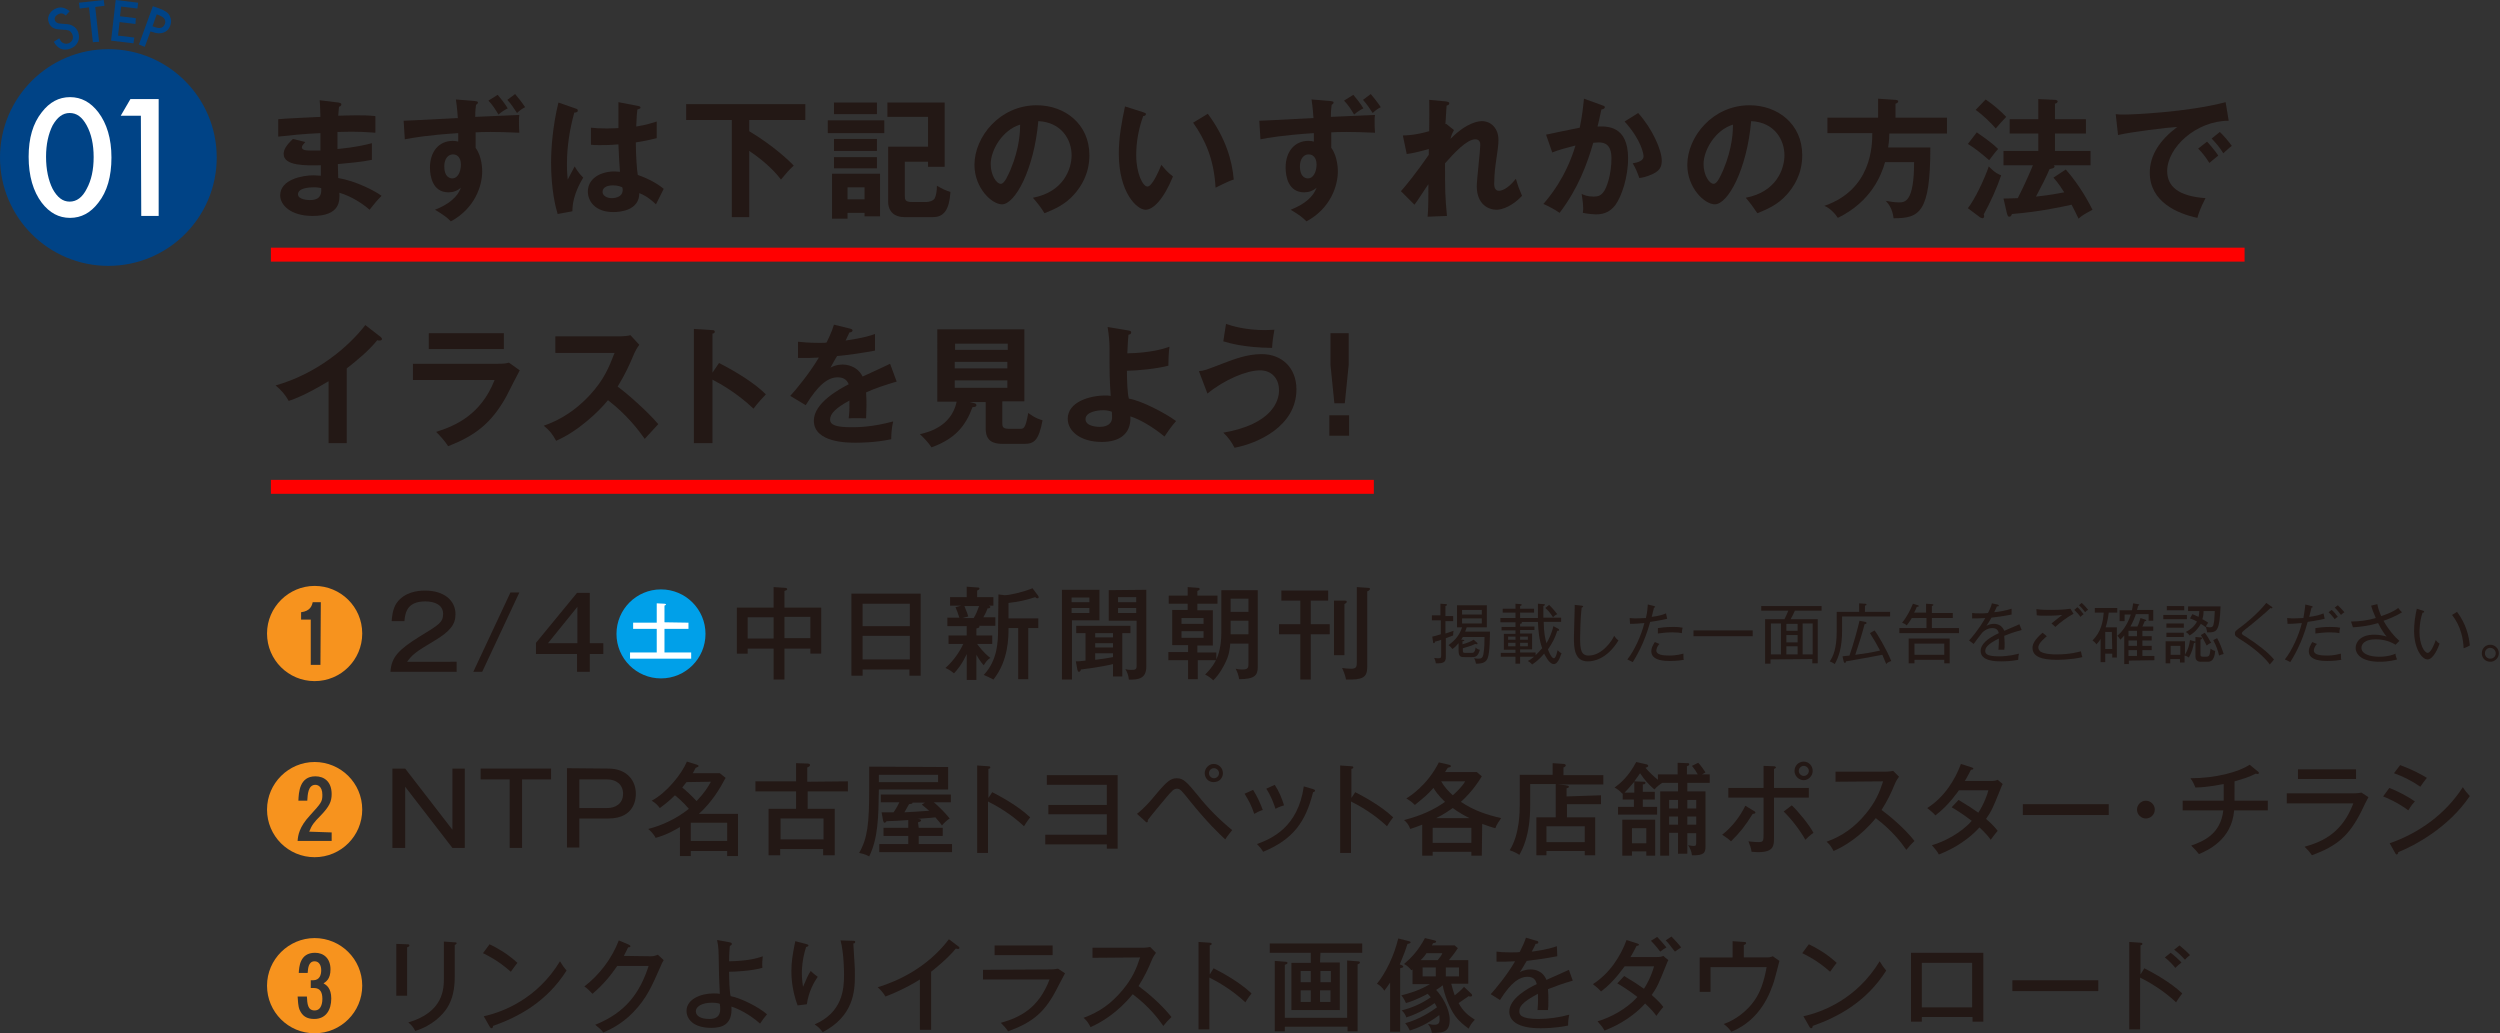 <?xml version="1.0" encoding="utf-8"?>
<!-- Generator: Adobe Illustrator 27.0.1, SVG Export Plug-In . SVG Version: 6.00 Build 0)  -->
<svg version="1.1" id="_レイヤー_2" xmlns="http://www.w3.org/2000/svg" xmlns:xlink="http://www.w3.org/1999/xlink" x="0px"
	 y="0px" viewBox="0 0 646 267" style="enable-background:new 0 0 646 267;" xml:space="preserve">
<rect x="0" y="0" width="646" height="267" fill="#333333" stroke="none"/>
<style type="text/css">
	.st0{fill:#F7931E;}
	.st1{fill:#231815;}
	.st2{fill:#00A0E9;}
	.st3{fill:#FFFFFF;}
	.st4{fill:#004386;}
	.st5{fill:#FF0000;}
</style>
<g id="_メイン">
	<g>
		<g>
			<g>
				<path class="st0" d="M93.6,163.7c0,6.8-5.5,12.3-12.3,12.3S69,170.5,69,163.7s5.6-12.3,12.3-12.3S93.6,156.8,93.6,163.7z
					 M82.9,155.6h-2.1c-0.2,0.9-0.6,2.3-3,2.6v1.9h2.5v11.7h2.5L82.9,155.6L82.9,155.6z"/>
				<path class="st1" d="M118,173.6h-17.1c0.2-3.8,2.2-5.8,7.5-9.1c5.1-3.1,6.1-3.7,6.1-5.9c0-2.3-2.2-3.2-4.6-3.2
					c-4.7,0-5.2,2.9-5.4,5.1h-3.3c0.1-1,0.2-3.1,1.3-4.7c2-2.8,5.4-3.2,7.3-3.2c4.9,0,7.9,2.5,7.9,6.1c0,2.6-1.3,4.4-5.5,6.9
					c-4.9,2.9-5.7,3.6-7,5.4H118V173.6L118,173.6z"/>
				<path class="st1" d="M134.2,153.1l-9.6,20.5h-2.3l9.6-20.5H134.2z"/>
				<path class="st1" d="M152.4,166.2h3.5v2.8h-3.5v4.6h-3.3V169h-10.6v-2.9l10.6-12.9h3.3V166.2z M149.2,166.2v-9.4l-7.6,9.4H149.2
					z"/>
				<path class="st1" d="M202.7,175.6h-2.8v-8h-6.7v1.3h-2.8V157h9.5v-5.3l3,0.2c0.1,0,0.5,0,0.5,0.4c0,0.2-0.4,0.3-0.7,0.4v4.3h9.5
					v11.9h-2.8v-1.3h-6.7V175.6L202.7,175.6z M199.9,159.5h-6.7v5.5h6.7V159.5z M202.7,164.9h6.7v-5.5h-6.7V164.9z"/>
				<path class="st1" d="M222.9,173v1.6H220v-21.2h17.9v21.2H235V173H222.9z M235.1,161.7V156h-12.2v5.8h12.2V161.7z M235.1,170.4
					v-6.1h-12.2v6.1H235.1z"/>
				<path class="st1" d="M252.3,164.2h4.1v2.2h-3.9c0.4,0.6,1.8,2.4,3.4,3.6c-0.9,0.6-1.1,1-1.7,1.9c-0.4-0.4-0.9-1-1.9-2.7v6.5
					h-2.5V169c-1.2,2.6-2.5,4.2-3.3,5c-0.6-0.5-1.1-0.9-2.2-1.4c2.2-1.9,3.9-4.6,4.6-6.2h-3.8v-2.2h4.7v-2.4h-5v-2.2h3.1
					c-0.4-1.2-0.6-1.8-1-2.7l1.5-0.4h-2.9v-2.2h4.3v-2.7l2.7,0.2c0.5,0,0.6,0.1,0.6,0.3s-0.2,0.3-0.6,0.5v1.7h4.2v2.2h-1.2
					c0.3,0.1,0.4,0.2,0.4,0.3c0,0.4-0.4,0.4-0.7,0.4c-0.2,0.5-0.4,1.1-1.1,2.3h3.1v2.2H253c0.1,0.1,0.1,0.1,0.1,0.2
					c0,0.3-0.4,0.4-0.8,0.5V164.2L252.3,164.2z M249.2,156.6c0.6,1.4,0.9,2.3,1,2.7l-1.5,0.4h2.9c0.6-0.9,1-2,1.4-3.1L249.2,156.6
					L249.2,156.6z M258,153.6l1.6,0.2c1.3,0,4.8-0.8,7.2-1.8l1.5,2c0,0.1,0.1,0.2,0.1,0.3c0,0.2-0.2,0.3-0.3,0.3
					c-0.2,0-0.3,0-0.6-0.3c-2.4,0.8-4.3,1.2-6.9,1.5v4h7.7v2.5h-2.6v13.2h-2.6v-13.2h-2.5c0,2.4,0,8.4-3.9,13.3
					c-1-0.5-1.1-0.6-2.5-1.2c3.6-3.8,3.7-8.7,3.7-11.8L258,153.6L258,153.6z"/>
				<path class="st1" d="M284.1,152.4v7.9H277v15.3h-2.6v-23.2H284.1L284.1,152.4z M281.5,155.6v-1.2h-4.6v1.2H281.5z M276.9,157.1
					v1.3h4.6v-1.3H276.9z M290,174.8h-2.4v-3.2c-0.3,0.1-3.9,0.9-8.3,1.4c0,0.2-0.2,0.6-0.5,0.6s-0.3-0.4-0.4-0.5l-0.4-2.2
					c0.5,0,0.9,0,2.5-0.2v-7.1h-2.4v-1.9h14v1.9H290V174.8L290,174.8z M287.6,163.6H283v1.1h4.6V163.6z M287.6,166.2H283v1.1h4.6
					V166.2z M287.6,168.8H283v1.7c1.6-0.2,3-0.4,4.6-0.7V168.8L287.6,168.8z M296.2,152.4v19.9c0,3-2,3.4-4.5,3.3
					c-0.1-1-0.4-1.9-0.9-2.7c0.7,0.2,1.2,0.2,1.5,0.2c1,0,1.4-0.1,1.4-1v-11.7h-7.2v-7.9L296.2,152.4L296.2,152.4z M293.6,155.6
					v-1.3h-4.7v1.3H293.6z M288.9,157.1v1.3h4.7v-1.3H288.9z"/>
				<path class="st1" d="M309.5,168.6h4.8v1.8c1.1-2.3,1.3-5.2,1.3-7.1v-10.8h9.4v19.9c0,2.1-0.8,3.1-4.8,3.1
					c-0.2-1.1-0.4-1.7-0.9-2.7c0.4,0.1,0.9,0.2,1.8,0.2c1.5,0,1.5-0.6,1.5-1.6v-5.1h-4.7c-0.1,1.4-0.3,3.1-1.4,5.2
					c-0.3,0.6-1.4,2.8-3,4.3c-0.6-0.6-1.3-1.1-2.1-1.5c0.5-0.5,1.8-1.7,2.8-3.7h-4.7v4.9H307v-4.9h-5.1v-2.1h5.1v-1.8h-4.1v-9.1h4
					V156H302v-2.1h4.9v-2.2l2.7,0.2c0.2,0,0.4,0.1,0.4,0.3s-0.1,0.3-0.6,0.5v1.2h5.2v2.1h-5.2v1.7h4v9.1h-4v1.8H309.5z M305.3,161.2
					h5.7v-1.5h-5.7V161.2z M311,163.1h-5.7v1.7h5.7V163.1z M318,158.1h4.6v-3.4H318V158.1z M322.6,160.4H318v3.5h4.6V160.4z"/>
				<path class="st1" d="M338.7,161.3h4.9v2.6h-4.9v11.7H336v-11.7h-5.5v-2.6h5.5v-6.1h-4.9v-2.6h12.1v2.6h-4.5V161.3L338.7,161.3z
					 M347.5,155.2c0.2,0,0.5,0,0.5,0.3s-0.3,0.4-0.6,0.6v13.2h-2.7v-14.1H347.5L347.5,155.2z M353.5,151.9c0.2,0,0.5,0,0.5,0.3
					s-0.4,0.5-0.7,0.6v19.5c0,2.8-1.2,3.4-5.5,3.3c-0.2-1.4-0.9-2.7-1-3c0.4,0.1,1.5,0.2,2.3,0.2c1.5,0,1.5-0.6,1.5-1.9v-19.2
					L353.5,151.9L353.5,151.9z"/>
				<path class="st1" d="M375.5,164.2c-0.4,0.2-1.4,0.5-1.9,0.7v4.8c0,1.2-0.3,1.8-2.6,1.7c0-0.4-0.2-0.9-0.4-1.4
					c0.2,0,0.5,0.1,1,0.1c0.8,0,0.8-0.2,0.8-0.9v-3.9c-0.1,0.1-1,0.4-1.6,0.5c0,0.2-0.1,0.4-0.3,0.4c-0.1,0-0.2-0.1-0.2-0.3
					l-0.2-1.4c0.6-0.1,0.9-0.2,2.2-0.6v-3.6H370V159h2.2v-3l1.4,0.1c0.2,0,0.3,0.1,0.3,0.2c0,0.1-0.1,0.2-0.4,0.3v2.6h2v1.3h-2v3.2
					c0.9-0.3,1.3-0.4,2.1-0.7C375.5,163.4,375.5,163.7,375.5,164.2L375.5,164.2z M384.4,170.1c-0.4,0.9-1,1.4-3,1.4
					c-0.1-0.4-0.2-1-0.5-1.4c0.2,0,0.6,0.1,1,0.1c0.8,0,1.2-0.1,1.4-1.1c0.3-1.6,0.3-3.5,0.3-4.5H378c-0.1,0.1-0.3,0.5-0.4,0.7h0.4
					c0.1,0,0.4,0.1,0.4,0.2s-0.3,0.2-0.5,0.2v0.8c1.3-0.4,1.9-0.6,2.9-1.2l0.9,0.8c0.1,0.1,0.1,0.2,0.1,0.2c0,0.1-0.1,0.2-0.2,0.2
					s-0.2-0.1-0.4-0.1c-1.2,0.6-2.6,0.9-3.2,1.1v0.6c0,0.5,0.1,0.6,0.6,0.6h1.6c0.5,0,0.9,0,1.1-1.4c0.3,0.4,0.9,0.6,1.1,0.6
					c-0.5,1.8-1.2,1.9-2,1.9h-1.9c-0.9,0-1.6,0-1.6-1.6v-2c-0.7,0.8-1.1,1.2-1.6,1.5c-0.3-0.4-0.5-0.6-1-1c0.9-0.7,2.7-2,3.5-4.6
					h-1.3v-5.7h7.7v5.7H379c-0.2,0.6-0.3,0.9-0.4,1.1h6.4C385,164.1,385,168.7,384.4,170.1L384.4,170.1z M382.9,157.6h-5.1v1.2h5.1
					V157.6z M382.9,159.8h-5.1v1.3h5.1V159.8z"/>
				<path class="st1" d="M401.5,171.6c-1.2,0-2.2-2.2-2.5-2.7c-1.3,1.6-2.5,2.4-3.1,2.8c-0.4-0.5-0.8-0.7-1.1-0.9
					c0.4-0.2,0.9-0.5,1.6-1.1h-3.6v1.8h-1.2v-1.8h-3.8v-1h3.8v-0.8h-3v-4.1h3v-0.9H388V162h3.6v-1.2h-3.9v-1.1h3.9v-1.4h-3.3v-1h3.3
					V156l1.2,0.1c0.2,0,0.4,0,0.4,0.2c0,0.1-0.1,0.2-0.4,0.3v0.7h3.6v1h-3.6v1.4h4.6c0-1.1,0-2.4,0-3.7l1.4,0.1c0.2,0,0.4,0,0.4,0.2
					c0,0.1-0.1,0.2-0.4,0.3v3h4.6v1.1h-4.5c0,2.7,0.4,4.4,0.7,5.5c0.5-0.8,1.3-2.3,1.8-4.4l1.3,0.7c0.1,0.1,0.2,0.2,0.2,0.3
					c0,0.2-0.2,0.2-0.5,0.2c-0.6,1.9-1.3,3.2-2.4,4.8c0.1,0.4,0.9,2.3,1.5,2.3s0.9-1.9,1-2.1c0.2,0.2,0.4,0.5,1,0.8
					C403.4,168.8,402.8,171.6,401.5,171.6L401.5,171.6z M391.6,164.5h-1.9v0.8h1.9V164.5z M391.6,166.1h-1.9v0.9h1.9V166.1z
					 M397.4,160.7H393c0.2,0.1,0.3,0.1,0.3,0.2c0,0.2-0.3,0.2-0.5,0.3v0.7h3.7v0.9h-3.7v0.9h3.1v4.1h-3.1v0.8h4v0.7
					c0.4-0.4,0.9-0.9,1.7-1.8C397.7,165.3,397.5,163,397.4,160.7L397.4,160.7z M394.8,164.5h-2v0.8h2V164.5z M394.8,166.1h-2v0.9h2
					V166.1z M401.3,159.5c-0.7-1.1-1.2-1.7-2-2.4l1-0.8c0.7,0.7,1.5,1.6,2.1,2.4C401.9,158.9,401.7,159.1,401.3,159.5L401.3,159.5z"
					/>
				<path class="st1" d="M410.3,170.9c-3.5,0-3.6-3.5-3.6-6.2c0-1.2,0.2-6.4,0.2-7.5c0-0.5,0-0.7,0-0.9l1.8,0.2
					c0.2,0,0.4,0.1,0.4,0.2s-0.2,0.3-0.4,0.3c-0.3,2.3-0.4,6.7-0.4,7.8c0,2.9,0.2,4.6,2.2,4.6c3.5,0,6.1-3.9,6.6-5.1
					c0.4,0.6,0.6,0.8,1.1,1.2C415.2,170.4,411.7,170.9,410.3,170.9L410.3,170.9z"/>
				<path class="st1" d="M426.4,160.7c-1.5,5.6-3.7,9.1-4.5,10.4c-0.4-0.2-1.1-0.6-1.4-0.7c1.8-2.2,3.7-6.4,4.4-9.4
					c-1.4,0.1-2.1,0.2-3.7,0.2l-0.1-1.5c0.4,0,0.8,0.1,1.4,0.1c1.1,0,2.1-0.1,2.8-0.1c0.4-1.6,0.4-2.6,0.5-3.5l1.6,0.4
					c0.2,0.1,0.3,0.1,0.3,0.2c0,0.2-0.2,0.2-0.3,0.2c-0.1,0.4-0.5,2.1-0.6,2.4c1.7-0.2,2.7-0.5,3.7-0.9l0.3,1.4
					C429.1,160.3,427.1,160.6,426.4,160.7L426.4,160.7z M431.5,170.8c-1.1,0-4.8,0-4.8-2.5c0-0.8,0.3-1.4,0.9-2.4l1.2,0.5
					c-0.7,0.7-0.8,1.5-0.8,1.7c0,1.1,1.7,1.3,3.4,1.3c0.3,0,1.8,0,3.6-0.5c0,0.2,0,0.4,0,0.7c0,0.5,0,0.6,0.1,0.9
					C433.4,170.8,431.8,170.8,431.5,170.8L431.5,170.8z M434.6,163.6c-0.5-0.1-1.2-0.2-2.5-0.2c-1.6,0-2.9,0.2-3.7,0.3v-1.4
					c0.6-0.1,2-0.3,3.9-0.3c1.4,0,2,0.1,2.5,0.2C434.6,162.8,434.6,163.4,434.6,163.6L434.6,163.6z"/>
				<path class="st1" d="M437.6,164.4v-1.5h15.3v1.5H437.6z"/>
				<path class="st1" d="M457.5,170.4v1.1h-1.4V160h5c0.2-0.4,0.7-1.4,1-2.2h-7v-1.2h15.6v1.2h-6.9c-0.3,0.7-0.7,1.5-1.1,2.2h7v11.4
					h-1.4v-1.1L457.5,170.4L457.5,170.4z M460.2,169.1v-8h-2.6v8H460.2z M464.5,163v-1.8h-2.9v1.8H464.5z M464.5,166v-1.9h-2.9v1.9
					H464.5z M464.5,169.1V167h-2.9v2.1H464.5z M468.4,169.1v-8h-2.6v8H468.4z"/>
				<path class="st1" d="M476,159.3v3.6c0,4.5-0.9,6.9-1.9,8.7c-0.5-0.4-1.1-0.6-1.3-0.7c0.9-1.3,1.8-3.3,1.8-7.7v-5.1h5.8v-2.2
					l1.4,0.1c0.3,0,0.5,0,0.5,0.2s-0.1,0.2-0.4,0.3v1.6h6.5v1.2L476,159.3L476,159.3z M487.4,171.6c-0.2-0.5-0.5-1.2-1-2.4
					c-3.1,0.6-5.9,1.1-9.4,1.7c0,0.2-0.1,0.4-0.3,0.4c-0.2,0-0.2-0.3-0.3-0.4l-0.3-1.3c0.5-0.1,1-0.1,1.8-0.2c0.9-2.5,2.2-7.2,2.6-9
					l1.5,0.3c0.3,0.1,0.3,0.1,0.3,0.3s-0.1,0.2-0.5,0.3c-0.3,1.4-1.7,5.9-2.4,7.9c2.4-0.3,4.3-0.6,6.4-1.1c-0.5-1-1.7-3.1-2.6-4.5
					l1.2-0.7c0.7,0.9,3.1,4.9,4.3,7.9C487.9,171.1,487.6,171.3,487.4,171.6L487.4,171.6z"/>
				<path class="st1" d="M490.8,163.6v-1.3h7v-2.6H494c-0.5,0.9-1,1.5-1.3,1.9c-0.1-0.1-0.4-0.4-1.2-0.7c1.2-1.4,2.2-3.4,2.8-4.9
					l1.3,0.4c0.2,0.1,0.2,0.1,0.2,0.2c0,0.2-0.2,0.2-0.5,0.2c-0.2,0.5-0.4,1-0.7,1.5h3.1V156l1.5,0.1c0.2,0,0.4,0.1,0.4,0.2
					c0,0.1-0.1,0.2-0.4,0.3v1.8h5.4v1.3h-5.4v2.6h7v1.3L490.8,163.6L490.8,163.6z M502.4,171.4v-0.9h-7.7v0.9h-1.5V165h10.6v6.4
					H502.4z M502.4,166.3h-7.7v2.9h7.7V166.3z"/>
				<path class="st1" d="M517.9,164.3c0,0.4,0.1,1.1,0.1,2c0,0.7,0,1.2-0.1,1.6c-0.9,0-1.2,0-1.5,0c0-0.5,0.1-1,0.1-1.8
					c0-0.5,0-0.9,0-1.1c-3.3,1.6-3.5,2.6-3.5,3.2c0,0.5,0,1.4,3.5,1.4c2.5,0,4.4-0.5,5.2-0.7c-0.1,0.5-0.2,0.9-0.2,1.6
					c-0.6,0.1-2,0.4-4.3,0.4c-1.4,0-5.4,0-5.4-2.7c0-1.8,1.9-3.3,4.7-4.6c-0.2-0.6-0.4-1.3-1.7-1.3c-1.6,0-2.7,1.2-3,1.7
					c-0.3,0.4-1.1,1.4-1.8,2.4l-1.2-0.9c0.5-0.5,2.5-2.8,4.2-5.8c-1.8,0.1-2.1,0.1-3.4,0.1v-1.4c0.6,0.1,1.1,0.1,2.4,0.1
					c0.3,0,1,0,1.7-0.1c0.4-0.8,0.8-1.6,1-2.5l1.4,0.3c0.1,0,0.4,0.1,0.4,0.3s-0.3,0.2-0.5,0.2c-0.2,0.5-0.4,0.9-0.7,1.5
					c1.2-0.1,2.9-0.4,4.5-0.9v1.5c-2,0.4-4.2,0.7-5.2,0.8c-0.5,0.9-0.9,1.5-1.3,2.1c0.6-0.3,1.2-0.5,1.9-0.5c1.3,0,2.2,0.6,2.7,1.8
					c0.6-0.3,3.4-1.4,3.9-1.7l0.6,1.5C520.1,163.4,518.6,164,517.9,164.3L517.9,164.3z"/>
				<path class="st1" d="M531.5,170.5c-3.9,0-6.3-0.8-6.3-3.1c0-1,0.6-2.2,2.6-3.9l1.1,0.9c-0.3,0.3-2.2,1.7-2.2,2.9
					c0,0.6,0.4,0.9,0.6,1.1c1.2,0.7,3.5,0.7,4.1,0.7c3.5,0,5.5-0.6,6.3-0.8c0.2,0.7,0.2,1.1,0.4,1.5
					C535.3,170.5,531.6,170.5,531.5,170.5L531.5,170.5z M531.1,162c-0.1-0.1-0.6-0.6-1-0.9c1.8-1.5,2.2-1.7,2.8-2.2
					c-0.7,0.1-1.9,0.2-4.1,0.2c-1.3,0-1.9,0-2.5-0.1l-0.1-1.6c1.2,0.2,2.8,0.2,4,0.2c0.5,0,2.9,0,4.8-0.3l0.8,1.3
					C534.4,159.3,532.1,161,531.1,162L531.1,162z M537.6,159.4c-0.5-0.7-1-1.2-1.6-1.8l0.8-0.7c0.4,0.3,1.1,1.1,1.6,1.8
					C538,159,537.9,159.1,537.6,159.4z M538.8,158.2c-0.6-0.8-0.9-1.2-1.6-1.8l0.7-0.6c0.6,0.5,1.2,1.2,1.7,1.8
					C539.2,157.7,539,158,538.8,158.2L538.8,158.2z"/>
				<path class="st1" d="M544.9,158.3c-0.2,1.6-0.4,2.5-0.8,3.8h2.9v7.8h-1.2v-1H544v2.2h-1.2v-6c-0.5,0.8-0.8,1.1-1.1,1.4
					c-0.1-0.2-0.5-0.7-1-1c2.2-2.2,2.7-4.7,2.9-7.2h-2.3v-1.2h5.8v1.2H544.9L544.9,158.3z M545.7,163.3H544v4.4h1.8L545.7,163.3
					L545.7,163.3z M550.1,170.7v0.9h-1.2v-7.4c-0.5,0.6-0.7,0.8-1,1.1c-0.1-0.2-0.5-0.8-0.8-1c1.1-0.9,2.6-2.7,3.5-5.5H549v1.7h-1.3
					v-2.8h3.2c0.1-0.5,0.2-1,0.3-1.8l1.2,0.2c0.2,0,0.4,0.1,0.4,0.2s-0.2,0.2-0.3,0.2c-0.2,0.7-0.2,0.9-0.3,1.1h4.2v2.8h-1.2v-1.7
					h-3.3c-0.2,0.7-0.7,1.9-1.4,3.2h1.8c0.4-0.8,0.6-1.5,0.8-2.2l1.2,0.4c0.2,0.1,0.3,0.1,0.3,0.2c0,0.2-0.3,0.2-0.4,0.2
					c-0.2,0.5-0.4,0.9-0.6,1.4h2.8v1.1h-2.8v1.4h2.4v1.1h-2.4v1.4h2.4v1.1h-2.4v1.5h3.1v1.1L550.1,170.7L550.1,170.7z M552.2,163
					H550v1.4h2.2V163z M552.2,165.5H550v1.4h2.2V165.5z M552.2,168H550v1.5h2.2V168z"/>
				<path class="st1" d="M559,160v-1.1h6.1v1.1H559z M570.4,171h-1.7c-1.2,0-1.4-0.8-1.4-1.4V166c-0.1,0.1-0.2,0.1-0.4,0.2
					c-0.2,1.1-0.5,2.3-1.3,3.7c-0.3-0.2-0.6-0.4-1.1-0.5v1.8h-1.2v-0.9h-2.5v1.1h-1.2v-5.7h5v3.5c0.8-1.4,1.1-2.4,1.3-3.8l1.1,0.3
					c0.1,0,0.2,0.1,0.3,0.1v-1.2l1.3,0.1c0.3,0,0.4,0.1,0.4,0.2c0,0.2-0.2,0.3-0.4,0.4v3.9c0,0.5,0.3,0.5,1.1,0.5
					c1.1,0,1.3,0,1.5-2.1c0.2,0.1,0.6,0.5,1.2,0.6C572.2,170.9,571.1,171,570.4,171L570.4,171z M559.8,162.2v-1.1h4.5v1.1H559.8z
					 M559.8,164.6v-1.1h4.5v1.1H559.8z M559.9,157.7v-1.1h4.5v1.1H559.9z M563.4,166.9h-2.5v2.3h2.5V166.9z M570.3,163.4
					c0-0.6-0.3-1.2-0.3-1.4v0.1c-0.3-0.2-0.6-0.5-1.3-0.9c-0.4,0.7-1.2,2-2.9,3c-0.3-0.4-0.5-0.6-1-0.9c1-0.5,2.2-1.3,2.9-2.7
					c-0.7-0.4-1.2-0.6-1.8-0.8l0.6-1.1c0.3,0.1,0.7,0.3,1.6,0.7c0.1-0.4,0.2-0.9,0.2-1.5h-2.9v-1.2h8.4
					C573.5,163,573,163.5,570.3,163.4z M570.2,166.8c-0.6-1.2-1-1.9-1.5-2.7l1-0.6c0.2,0.2,0.6,0.8,0.9,1.3c0.6,1.1,0.7,1.2,0.8,1.3
					C571,166.2,570.6,166.5,570.2,166.8L570.2,166.8z M569.4,157.9c0,0.3,0,1.2-0.3,2.1c0.4,0.2,1.1,0.6,1.5,0.9
					c-0.2,0.3-0.4,0.5-0.6,1c0.6,0.2,0.9,0.2,1,0.2c0.5,0,0.9-0.1,1-0.9c0.2-0.8,0.2-1.6,0.3-3.3H569.4L569.4,157.9z M573.4,169.4
					c-0.2-1.1-0.7-2.5-1.5-4l1-0.5c0.7,1.2,1.3,2.8,1.7,4.1C574.1,169.1,573.8,169.2,573.4,169.4L573.4,169.4z"/>
				<path class="st1" d="M586.5,171.7c-1.2-1.8-4.3-4.4-7-6.1c-1.9-1.2-2-1.3-2-1.9c0-0.6,0.2-0.7,1.8-1.9c0.8-0.6,4.1-3.2,6.3-6
					l1.3,0.9c0.2,0.1,0.3,0.2,0.3,0.3s-0.1,0.2-0.2,0.2c-0.1,0-0.2,0-0.3-0.1c-1.1,1.1-4.3,3.8-6.6,5.6c-0.2,0.2-0.8,0.6-0.8,0.9
					c0,0.3,0.1,0.4,1,0.9c3.1,2,5.7,4,7.3,5.9C587.3,170.8,586.9,171.3,586.5,171.7L586.5,171.7z"/>
				<path class="st1" d="M596.3,160.7c-1.5,5.6-3.7,9.1-4.5,10.4c-0.5-0.3-1.1-0.6-1.4-0.7c1.8-2.2,3.7-6.4,4.4-9.4
					c-1.4,0.1-2.1,0.2-3.7,0.2l-0.1-1.5c0.4,0,0.8,0.1,1.4,0.1c1.1,0,2.2-0.1,2.8-0.1c0.3-1.6,0.4-2.6,0.5-3.5l1.6,0.4
					c0.2,0.1,0.3,0.1,0.3,0.2c0,0.2-0.2,0.2-0.3,0.2c-0.1,0.4-0.5,2.1-0.6,2.4c1.7-0.2,2.7-0.5,3.7-0.9l0.3,1.4
					C599,160.3,597,160.6,596.3,160.7L596.3,160.7z M601.4,170.8c-1.1,0-4.8,0-4.8-2.5c0-0.8,0.3-1.4,0.9-2.4l1.2,0.5
					c-0.7,0.7-0.8,1.5-0.8,1.7c0,1.1,1.7,1.3,3.4,1.3c0.3,0,1.8,0,3.6-0.5c0,0.2,0,0.3,0,0.6c0,0.6,0,0.7,0.1,1
					C603.3,170.8,601.7,170.8,601.4,170.8L601.4,170.8z M604.5,163.6c-0.5-0.1-1.2-0.2-2.5-0.2c-1.6,0-2.9,0.2-3.7,0.3v-1.4
					c0.6-0.1,2-0.3,3.9-0.3c1.3,0,2,0.1,2.5,0.2C604.5,162.8,604.5,163.4,604.5,163.6L604.5,163.6z M603.3,160
					c-0.2-0.2-0.8-1.1-1.6-1.8l0.8-0.6c0.5,0.4,1.1,1.1,1.6,1.8C603.7,159.6,603.6,159.7,603.3,160L603.3,160z M604.9,158.9
					c-0.2-0.3-0.8-1.1-1.6-1.9l0.8-0.6c0.5,0.5,1.3,1.3,1.7,1.8C605.4,158.5,605.2,158.6,604.9,158.9L604.9,158.9z"/>
				<path class="st1" d="M615.9,160.4c1.2,2.2,2.9,4.2,4.1,5.2l-1,1c-2.2-1.4-4.5-1.4-5.2-1.4c-2.7,0-3.6,1.2-3.6,2.2
					c0,1.6,2.2,2.3,4.6,2.3c2.2,0,3.6-0.5,4.2-0.8c0,0.6,0.2,1,0.4,1.5c-2.1,0.6-4,0.6-4.5,0.6c-4.5,0-6.2-1.8-6.2-3.6
					c0-1.6,1.4-3.4,4.8-3.4c1.5,0,2.6,0.3,3.2,0.5c-0.5-0.6-1.3-1.7-2.2-3.5c-2.6,0.8-5.1,1-6.5,1.1l-0.5-1.5c2.2,0,4.3-0.3,6.4-0.9
					c-0.7-1.6-1-2.5-1.2-3.2l1.6-0.4c0.2,1,0.4,1.7,1,3.1c1.5-0.5,3.1-1.1,4.4-2.1c0.3,0.4,0.8,1,1,1.1
					C619,159.3,616.6,160.2,615.9,160.4L615.9,160.4z"/>
				<path class="st1" d="M627.3,170.4c-1.5,0-3.5-2.8-3.5-7.4c0-2,0.3-3.9,0.7-5.7l1.6,0.5c0.2,0.1,0.3,0.1,0.3,0.3
					s-0.2,0.2-0.4,0.2c-0.8,2.2-0.8,4.7-0.8,5.1c0,3,1.2,5.3,2.1,5.3c0.8,0,1.7-2.1,2.1-3.3c0.4,0.5,0.6,0.7,1,0.9
					C630.1,167.2,628.8,170.4,627.3,170.4L627.3,170.4z M636.6,167.5c-0.1-2.2-0.6-5.6-3-8.6l1.3-0.8c2.4,3.2,3.1,6.4,3.3,8.7
					C638.1,166.9,636.8,167.5,636.6,167.5L636.6,167.5z"/>
				<path class="st1" d="M643.5,171c-1.2,0-2.2-0.9-2.2-2.2s1-2.2,2.2-2.2s2.2,1,2.2,2.2S644.7,171,643.5,171z M643.5,167.4
					c-0.8,0-1.4,0.6-1.4,1.4s0.6,1.4,1.4,1.4s1.4-0.6,1.4-1.4S644.2,167.4,643.5,167.4z"/>
				<path class="st0" d="M93.6,209.2c0,6.8-5.5,12.3-12.3,12.3S69,216,69,209.2s5.6-12.3,12.3-12.3S93.6,202.3,93.6,209.2z
					 M79.9,214.9c0.7-1.7,1.1-2.3,3-4.2c2.2-2.3,2.8-3.6,2.8-5.5c0-3.2-1.9-4.6-4.2-4.6c-4.1,0-4.3,4.1-4.4,6.3h2.3
					c0.1-1.6,0.2-4.1,2.1-4.1c0.4,0,1.8,0.2,1.8,2.6c0,1.8-0.3,2.1-3.2,5.3c-2.8,3-3.1,5.2-3.2,6.6h8.8v-2.2L79.9,214.9L79.9,214.9z
					"/>
				<path class="st1" d="M104.7,198.6l12.2,15.8v-15.8h3.2v20.5h-3.2l-12.2-15.8v15.8h-3.3v-20.5H104.7z"/>
				<path class="st1" d="M142.4,198.6v2.8h-7.5v17.7h-3.2v-17.7h-7.5v-2.8H142.4z"/>
				<path class="st1" d="M157.2,198.6c4.8,0,7.1,3.1,7.1,6.5c0,0.8,0,6.4-7.1,6.4h-7.5v7.5h-3.2v-20.5L157.2,198.6L157.2,198.6z
					 M149.7,201.4v7.4h7.2c2.1,0,4.1-1.1,4.1-3.7c0-2.4-1.8-3.7-4.1-3.7H149.7L149.7,201.4z"/>
				<path class="st1" d="M175.7,213.7c-0.8,0.5-3.5,2.1-6.3,2.8c-0.4-0.9-1.4-1.9-1.9-2.3c2.8-0.7,6.9-2.3,10.5-5.2
					c-1.4-1.7-3.1-3.1-3.6-3.5c-1.1,1.1-2,1.9-3.9,3.3c-0.4-0.5-0.9-1.2-2.1-1.9c3.8-2,7.7-6.8,9.1-10.1l2.6,0.8
					c0.3,0.1,0.4,0.2,0.4,0.3c0,0.2-0.1,0.3-0.3,0.3c-0.1,0.1-0.2,0.1-0.4,0.2c-0.3,0.4-0.4,0.8-0.8,1.4h7l1.5,1.2
					c-1.6,3-3.6,6.3-6.9,9.3h10.1v10.9h-2.8v-1.3h-9.4v1.3h-2.8L175.7,213.7L175.7,213.7z M177.4,202.1c-0.3,0.4-0.6,0.7-1.1,1.4
					c1,0.8,2.4,2.1,3.7,3.5c2-2.1,3-3.7,3.7-5L177.4,202.1L177.4,202.1z M187.9,217.3v-4.7h-9.4v4.7H187.9z"/>
				<path class="st1" d="M219.1,201.9v2.6h-10.4v4.5h7v12h-3v-1.6h-11.1v1.6h-3v-12h7.1v-4.5h-10.5v-2.6h10.5v-4.7l2.9,0.1
					c0.3,0,0.7,0,0.7,0.4c0,0.3-0.2,0.4-0.7,0.6v3.7L219.1,201.9L219.1,201.9z M201.7,216.9h11.1v-5.4h-11.1V216.9z"/>
				<path class="st1" d="M245,198.2v5.8h-17.9c-0.1,7.2-0.2,12.6-2.5,17.3c-0.4-0.2-1-0.6-2.6-0.9c2.2-3.8,2.6-7.7,2.6-16.5v-5.8
					L245,198.2L245,198.2z M227.1,200.2v1.9h15.3v-1.9H227.1z M237.4,213.9h6.2v2.1h-6.2v2.1h8.6v2.1h-18.8v-2.1h7.5V216h-6.4v-2.1
					h6.4v-2c-0.9,0.1-4.8,0.3-5.6,0.3c-0.2,0.2-0.3,0.4-0.5,0.4s-0.3-0.2-0.4-0.5l-0.4-2.2c0.9,0,1.5,0,3.1,0c0.7-1,1.4-2.3,1.5-2.6
					h-4.8v-2h18.1v2h-4.4c1.5,1.3,2.9,2.7,4.1,4.2c-0.7,0.4-1.6,1.3-2,1.8c-0.4-0.6-0.5-0.7-1.7-2.1c-1.6,0.2-3.8,0.3-4.7,0.4
					c0.6,0,1,0.1,1,0.4c0,0.3-0.5,0.4-0.8,0.5L237.4,213.9L237.4,213.9z M239,207.4h-3.2c0,0.3-0.2,0.3-0.9,0.4
					c-0.6,1-1,1.7-1.2,2.1c1.7-0.1,4-0.2,6.4-0.4c-0.7-0.6-0.8-0.7-1.9-1.6L239,207.4L239,207.4z"/>
				<path class="st1" d="M256.4,204.7c2.7,1.4,6.7,3.6,9.8,6.5c-0.3,0.4-0.8,1-1.6,2.3c-3.4-3.2-7.1-5.3-9.3-6.4v13.3h-2.8v-22.6
					l2.9,0.2c0.3,0,0.5,0.1,0.5,0.3c0,0.3-0.3,0.3-0.5,0.4v7.5L256.4,204.7L256.4,204.7z"/>
				<path class="st1" d="M270.1,218.2v-2.5H286v-5.3h-15.1V208H286v-5.2h-15.5v-2.5h18.3v19H286v-1.1H270.1L270.1,218.2z"/>
				<path class="st1" d="M293.8,210.3c1.8-1.4,3.3-3.1,4.7-4.8c3-3.6,4-4.4,5.6-4.4c1.7,0,2.6,1,5.4,4.4c2.6,3.3,5.6,6.3,8.9,9
					c-0.5,0.6-1.3,1.6-1.8,2.4c-1.6-1.5-4.5-4.2-9.1-9.9c-2.3-2.9-2.6-3.2-3.4-3.2s-1.3,0.6-2.6,2.1c-0.8,1-3.9,4.6-4.9,6
					c0,0.4,0,0.6-0.3,0.6c-0.1,0-0.2-0.1-0.4-0.3L293.8,210.3L293.8,210.3z M316,199.8c0,1.3-1,2.3-2.4,2.3s-2.3-1.1-2.3-2.3
					s1-2.4,2.3-2.4S316,198.4,316,199.8z M312.4,199.8c0,0.7,0.6,1.3,1.3,1.3s1.3-0.6,1.3-1.3s-0.6-1.3-1.3-1.3
					S312.4,199,312.4,199.8z"/>
				<path class="st1" d="M323.8,204.1c1,1.6,1.9,3.5,2.5,5.2c-0.7,0.2-1.5,0.6-2.2,1c-0.8-2.3-1.3-3.2-2.5-5.2L323.8,204.1
					L323.8,204.1z M339.3,203.9c0.3,0.1,0.5,0.2,0.5,0.4c0,0.3-0.4,0.4-0.5,0.4c-1.9,7.6-5.1,12.2-12.9,15.4c-0.5-0.8-0.9-1.3-1.6-2
					c3.8-1.4,10.6-4.3,12.1-14.9L339.3,203.9L339.3,203.9z M329.4,202.8c1.1,1.7,1.8,3.4,2.4,5.3c-0.3,0.1-1.4,0.4-2.2,0.9
					c-0.6-1.7-1.2-3.4-2.4-5.2L329.4,202.8L329.4,202.8z"/>
				<path class="st1" d="M350.2,204.7c2.7,1.4,6.7,3.6,9.8,6.5c-0.3,0.4-0.8,1-1.6,2.3c-3.4-3.2-7.1-5.3-9.3-6.4v13.3h-2.8v-22.6
					l2.9,0.2c0.3,0,0.5,0.1,0.5,0.3c0,0.3-0.3,0.3-0.5,0.4v7.5L350.2,204.7L350.2,204.7z"/>
				<path class="st1" d="M382.9,221.1h-2.7v-1h-10v1h-2.7v-8c-1.3,0.5-2.4,0.9-3.1,1.1c-0.4-1.1-0.8-1.6-1.6-2.3
					c4.6-1.2,7.6-2.6,10.6-4.7c-0.2-0.2-1.8-1.6-3-3.6c-1.7,1.9-2,2.1-4.8,4.4c-0.8-0.8-1.4-1.2-2.2-1.7c0.7-0.4,5.4-3.3,8.4-9.3
					l2.6,0.6c0.4,0.1,0.5,0.2,0.5,0.4s-0.1,0.2-0.8,0.4c-0.1,0.2-0.5,0.7-0.7,1.1h8.2l1.3,1.1c-0.6,1-2.4,3.9-5.4,6.6
					c3.4,2.3,6.9,3.4,10.4,4.2c-0.5,0.7-1.2,1.7-1.5,2.6c-0.9-0.2-2-0.6-3.4-1.1L382.9,221.1L382.9,221.1z M380.2,217.8v-3.9h-10
					v3.9H380.2z M379.7,211.4c-1.4-0.7-2.8-1.5-4.3-2.6c-1.2,0.8-2.1,1.5-4.3,2.6H379.7L379.7,211.4z M372.4,201.9
					c0.8,1.4,1.8,2.5,3,3.6c1-0.9,2.4-2.2,3.2-3.6H372.4L372.4,201.9z"/>
				<path class="st1" d="M413.7,205.5v2.3h-8.8v3.4h7.3v9.8h-2.7v-1.1h-9.9v1.1H397v-9.8h5v-8.6h-6.6v5.5c0,8-2.1,11.5-2.8,12.8
					c-0.6-0.4-1.3-0.8-2.5-1.2c2.6-4.1,2.6-10.1,2.6-11.8v-7.7h8.5v-3l2.9,0.2c0.3,0,0.5,0.2,0.5,0.4c0,0.1-0.1,0.2-0.2,0.3
					s-0.3,0.2-0.4,0.2v2h10.3v2.4h-11.8l2,0.2c0.5,0.1,0.9,0.1,0.9,0.4s-0.4,0.3-0.6,0.4v2.1L413.7,205.5L413.7,205.5z M399.6,217.6
					h9.9v-4.1h-9.9V217.6z"/>
				<path class="st1" d="M436,220.6h-2.4v-5.4h-2.3v5.9H429v-16.6h4.6v-2.2h-4.1c-0.7,0.5-1.1,0.7-2,1.7c-1.6-1.4-2.5-2.4-3.7-4.2
					c-0.2,0.3-0.6,0.9-1.5,2.1l2.4,0.1c0.3,0,0.5,0,0.5,0.3s-0.4,0.4-0.7,0.4v1.9h3.1v2h-3.1v1.9h3.7v2h-10.1v-2h4.1v-1.9h-2.9V205
					l-0.1,0.1c-0.6-0.7-1.1-1.1-2-1.6c1.4-1,3.6-2.8,5.6-6.6l2.6,0.6c0.2,0,0.5,0.2,0.5,0.4c0,0.3-0.5,0.4-0.7,0.5
					c1,1.2,2.1,2.2,3.2,3.1v-1.4h5.1v-3l2.4,0.1c0.4,0,0.6,0,0.6,0.3s-0.3,0.4-0.6,0.5v2.1h2.8c-0.5-0.9-0.8-1.3-1.5-2.2l1.6-0.8
					c0.3,0.3,0.8,0.8,1.9,2.5l-0.9,0.5h2v2.2H436v2.2h4.7v14.2c0,1.6-0.3,2.4-3.5,2.3c-0.1-1-0.5-1.9-1-2.6c0.7,0.1,1,0.2,1.4,0.2
					c0.7,0,0.7-0.2,0.7-1.2v-2.1H436V220.6L436,220.6z M427.7,211.8v9.3h-2.3V220h-3.7v1.1h-2.5v-9.3H427.7z M422.3,202
					c-1,1.2-1.9,2.2-2.5,2.8h2.5V202z M421.7,214v3.9h3.7V214H421.7z M433.6,206.7h-2.3v2.2h2.3V206.7z M433.6,211h-2.3v2.1h2.3V211
					z M436,208.9h2.3v-2.2H436V208.9z M436,213.1h2.3V211H436V213.1z"/>
				<path class="st1" d="M453.3,209.6c0.2,0.1,0.3,0.2,0.3,0.4s-0.3,0.3-0.7,0.3c-2,3.2-3.2,4.7-5.6,7.1c-1-0.9-1.7-1.3-2.3-1.7
					c2.6-2,4.6-4.7,6-7.5L453.3,209.6L453.3,209.6z M455.7,197.9l2.6,0.1c0.3,0,0.6,0.1,0.6,0.3s-0.3,0.3-0.5,0.4v4.9h9v2.5h-9v10.3
					c0,2.1,0,3.8-4.1,3.8c-0.6,0-1.3-0.1-1.7-0.1c-0.1-0.9-0.4-1.7-0.8-2.7c1.5,0.2,2.5,0.2,2.6,0.2c1.3,0,1.3-0.4,1.3-2.1v-9.4
					h-9.1v-2.5h9.1V197.9L455.7,197.9z M463,208.1c1.6,1.5,4.5,5,5.6,7.1c-0.9,0.6-1.8,1.5-2.1,1.8c-1.3-2.4-3.8-5.6-5.6-7.3
					L463,208.1L463,208.1z M468.4,199.2c0,1.3-1.1,2.4-2.3,2.4s-2.4-1-2.4-2.4s1.1-2.4,2.4-2.4S468.4,197.9,468.4,199.2z
					 M464.8,199.2c0,0.7,0.6,1.3,1.3,1.3s1.3-0.6,1.3-1.3s-0.6-1.3-1.3-1.3S464.8,198.5,464.8,199.2z"/>
				<path class="st1" d="M474.3,202v-2.6h13.1c0.4,0,1.4-0.1,1.8-0.2l1.5,1.5c-0.4,0.6-0.7,1-1,1.7c-1.1,2.7-1.9,4.3-3.5,6.9
					c2.2,1.6,6,4.8,8.5,8c-1.1,1.1-1.2,1.2-2.1,2.3c-1.4-2-3.7-5-7.9-8.2c-3.9,4.8-8.3,7.4-10.9,8.5c-0.6-1.1-0.9-1.6-1.8-2.4
					c4.1-1.5,7.2-3.7,10.1-7.2c2.5-3,3.6-5.6,4.5-8.4L474.3,202L474.3,202z"/>
				<path class="st1" d="M506.1,206.7c2.5,1.5,4,2.5,5.1,3.3c1.5-2.3,2.4-4.9,2.6-5.8h-7.6c-0.2,0.2-2.6,3.9-6.1,6.5
					c-0.6-0.7-1.1-1.1-2.1-1.9c4.4-2.8,7.2-7.3,8.7-11.4l2.8,0.9c0.3,0.1,0.4,0.2,0.4,0.3c0,0.3-0.5,0.3-0.6,0.3
					c-0.5,0.9-1,2-1.6,2.9h6.8c0.9,0,1.3-0.1,1.7-0.3l1.3,1.1c-0.2,0.3-0.3,0.6-0.5,1.1c-2,5-2.4,5.9-3.8,7.9c1.7,1.5,2.4,2.3,3,3.1
					c-0.8,0.9-1.5,1.9-1.8,2.3c-0.4-0.6-1.2-1.6-2.9-3.2c-3.9,4.3-8.7,6.3-10.5,7c-0.5-0.9-0.6-1-1.8-2.4c3.2-0.9,7.6-3.2,10.3-6.3
					c-2.5-1.9-4.3-3-5.2-3.5L506.1,206.7L506.1,206.7z"/>
				<path class="st1" d="M544.9,207.8v2.8h-22.2v-2.8H544.9z"/>
				<path class="st1" d="M556.8,209.2c0,1.3-1.1,2.3-2.3,2.3s-2.3-1-2.3-2.3s1.1-2.3,2.3-2.3S556.8,207.9,556.8,209.2z"/>
				<path class="st1" d="M577.4,206.9h8.6v2.5h-8.7c-0.6,7.7-7,10.4-9.1,11.3c-0.7-0.9-0.8-1-2-2.2c3.1-1.1,7.6-2.9,8.3-9.1H564
					v-2.5h10.6v-4.3c-0.7,0.1-3.7,0.8-7.3,0.9c-0.3-0.6-0.5-1.4-1.3-2.4c6.5,0,12.5-1.6,15.3-3.5l2.2,1.8c0.1,0.1,0.2,0.2,0.2,0.3
					c0,0.2-0.1,0.3-0.4,0.3c-0.2,0-0.3-0.1-0.4-0.1c-1.7,0.9-3.4,1.4-5.5,2L577.4,206.9L577.4,206.9z"/>
				<path class="st1" d="M608,205c1.1,0,1.7-0.1,2.2-0.2l1.8,1.2c-0.3,0.5-1.6,3.1-1.8,3.6c-3.2,6.4-6.3,9-12.8,11.4
					c-0.7-1-1-1.3-1.9-2.2c5-1.4,9.8-3.8,12.6-11.2h-17.2V205H608z M608.8,198.8v2.5h-15v-2.5H608.8z"/>
				<path class="st1" d="M617.4,203.6c1.7,0.6,5,2.3,6.6,3.5c-0.9,0.9-1.5,2-1.7,2.3c-2.6-2-5.7-3.3-6.5-3.6L617.4,203.6
					L617.4,203.6z M617.5,217.9c7.5-2.6,14.4-7.5,18.9-14.5c0.7,1.1,1,1.4,1.8,2.3c-5.6,8.3-14.5,12.9-18.5,14.5
					c0,0.2-0.1,0.6-0.4,0.6c-0.2,0-0.3-0.2-0.4-0.4L617.5,217.9L617.5,217.9z M620.2,197.7c3.5,1.3,5.4,2.4,6.9,3.3
					c-0.5,0.6-1.3,1.7-1.7,2.3c-2.4-1.7-4.8-2.8-6.8-3.5L620.2,197.7L620.2,197.7z"/>
				<path class="st0" d="M93.6,254.7c0,6.8-5.5,12.3-12.3,12.3S69,261.5,69,254.7s5.6-12.3,12.3-12.3S93.6,247.8,93.6,254.7z
					 M76.9,257.4c0.1,1.2,0.1,2.5,0.5,3.5c0.7,1.6,1.8,2.4,3.8,2.4c3,0,4.4-2.3,4.4-5.3c0-2.7-1.3-3.5-2-3.9
					c0.6-0.4,1.8-1.1,1.8-3.6c0-2.9-1.8-4.3-4-4.3c-4,0-4.1,3.8-4.2,5.2h2.3c0.1-1.2,0.2-3,1.8-3c1.1,0,1.7,1,1.7,2.3
					c0,1.2-0.4,2.6-2.1,2.6h-0.6v2h0.8c1.7,0,2.2,1.2,2.2,2.8c0,0.4,0,3-2,3c-1.8,0-1.9-1.7-2-3.6h-2.4V257.4z"/>
				<path class="st1" d="M105.2,244c0.3,0,0.6,0,0.6,0.3s-0.4,0.4-0.6,0.5v12.5h-2.8v-13.4L105.2,244L105.2,244z M117.5,243.5
					c0.4,0,0.5,0.1,0.5,0.2c0,0.3-0.4,0.4-0.5,0.5v8.3c0,2.9-0.5,5.7-2,8c-1.1,1.7-3.7,4.5-8.2,5.9c-0.6-1.2-1.3-1.8-1.8-2.2
					c9.2-2.7,9.2-8.8,9.2-11.6v-9.3L117.5,243.5L117.5,243.5z"/>
				<path class="st1" d="M126.5,244c1.9,0.9,4.6,2.4,7.2,4.8c-0.3,0.4-0.8,1-1.7,2.3c-3.4-3-6-4.2-7.2-4.8L126.5,244z M125,262.6
					c5-1.1,13.8-4.5,19.7-14.2c0.8,1.3,0.9,1.4,1.7,2.4c-5.1,8-12.2,11.9-19,14.3c0,0.3-0.1,0.6-0.4,0.6c-0.2,0-0.3-0.2-0.4-0.3
					L125,262.6L125,262.6z"/>
				<path class="st1" d="M168.2,247.1c0.8,0,1.3-0.2,1.8-0.4l1.5,1.4c-0.4,0.6-0.5,0.9-0.8,1.6c-2.2,5-3.6,8.3-7.1,11.9
					c-3.2,3.3-6.4,4.6-7.7,5.2c-0.6-0.8-1-1.1-2.1-2c8-3.2,11.6-8.4,13.8-15.2h-8.1c-1.8,2.6-3.6,4.8-6.4,7.2
					c-1.1-1.1-1.1-1.2-2.1-1.9c3.9-3,7.1-7.2,8.9-11.9l2.6,1.1c0.1,0.1,0.4,0.2,0.4,0.4c0,0.3-0.4,0.3-0.6,0.3
					c-0.3,0.6-0.4,0.9-1.1,2.2L168.2,247.1L168.2,247.1z"/>
				<path class="st1" d="M188.6,243.5c0.3,0.1,0.5,0.1,0.5,0.4c0,0.3-0.2,0.4-0.5,0.5c-0.2,1.9-0.2,3.7-0.2,4
					c4.4-0.1,6.8-0.6,8.7-1.3c-0.1,0.8-0.2,2.1-0.1,3c-2.9,0.8-7.1,1-8.6,1c0,1.8,0.1,5.2,0.4,6.3c2.6,0.5,7.1,2.7,9.4,4.7
					c-0.9,1.1-1,1.2-1.8,2.4c-2.8-2.5-5.8-3.9-7.4-4.4c0.3,4.6-2.3,5.5-5.2,5.5c-4.8,0-6.4-2.4-6.4-4.4c0-2.9,3.5-4.5,7-4.5
					c0.6,0,1,0,1.6,0.1c-0.2-3.9-0.2-4.3-0.3-9.8c0-2.4-0.3-3.5-0.4-4.1L188.6,243.5L188.6,243.5z M183.9,259.1
					c-2.5,0-4.1,1-4.1,2.2s1.2,2,3.5,2c1.5,0,2.8-0.5,2.8-2.5c0-0.4,0-0.7-0.1-1.4C185.6,259.2,184.9,259.1,183.9,259.1L183.9,259.1
					z"/>
				<path class="st1" d="M208.2,243.9c0.4,0.1,0.7,0.2,0.7,0.4c0,0.3-0.3,0.3-0.6,0.4c-1.1,3.4-1.1,6.1-1.1,6.8
					c0,1.7,0.2,2.6,0.3,3.5c1-2.3,1.3-3.1,2-4.1c0.8,0.8,1.4,1.2,1.8,1.5c-0.9,1.3-2.4,3.9-2.8,7.1l-2.4,0.3
					c-1.6-4.3-1.6-7.9-1.6-8.9c0-2.3,0.3-4.1,0.8-6.7c0.1-0.6,0.2-0.7,0.2-1L208.2,243.9L208.2,243.9z M220.4,243.1
					c0.3,0,0.6,0,0.6,0.3s-0.3,0.4-0.5,0.4c0,0.8,0.3,4.3,0.3,5c0.1,1,0.1,2.1,0.1,3.4c0,4-0.4,10.4-8.3,14.5c-0.8-1-1.1-1.3-2.1-2
					c7.2-3.1,7.6-9.1,7.6-12.8c0-0.5,0-5.5-0.9-8.9L220.4,243.1L220.4,243.1z"/>
				<path class="st1" d="M240.6,266.1h-2.9v-13c-1.2,0.8-4.9,2.9-8.9,4.4c-0.4-0.7-1.1-1.6-2-2.4c5-1.5,12.8-5,18.4-12.4l2.5,1.9
					c0.2,0.1,0.2,0.2,0.2,0.4s-0.2,0.2-0.4,0.2s-0.3,0-0.5-0.1c-2.4,2.9-5.8,5.5-6.4,6L240.6,266.1L240.6,266.1z"/>
				<path class="st1" d="M271.2,250.5c1.1,0,1.7-0.1,2.2-0.2l1.8,1.2c-0.3,0.5-1.6,3.1-1.9,3.6c-3.2,6.4-6.3,9-12.8,11.4
					c-0.7-1-1-1.3-1.9-2.2c5-1.4,9.8-3.8,12.6-11.2H254v-2.5L271.2,250.5L271.2,250.5z M272,244.3v2.5h-15v-2.5H272z"/>
				<path class="st1" d="M282.3,247.5v-2.6h13.1c0.4,0,1.4-0.1,1.8-0.2l1.5,1.5c-0.4,0.6-0.7,1-1,1.7c-1.1,2.7-1.9,4.3-3.5,6.9
					c2.2,1.6,6,4.8,8.5,8c-1.1,1.1-1.2,1.2-2.1,2.3c-1.4-2-3.7-5-7.9-8.2c-3.9,4.8-8.3,7.4-10.9,8.5c-0.6-1.1-0.9-1.6-1.8-2.4
					c4.1-1.5,7.2-3.7,10.1-7.2c2.5-3,3.6-5.6,4.5-8.4L282.3,247.5L282.3,247.5z"/>
				<path class="st1" d="M313.6,250.2c2.7,1.4,6.7,3.6,9.8,6.5c-0.3,0.4-0.8,1-1.6,2.3c-3.4-3.2-7.1-5.3-9.3-6.4V266h-2.8v-22.6
					l2.9,0.2c0.3,0,0.5,0.1,0.5,0.3c0,0.3-0.3,0.3-0.5,0.4v7.5L313.6,250.2L313.6,250.2z"/>
				<path class="st1" d="M341.1,248.7h5.1V261h-12.5v-12.2h5v-2.6h-10.6v-2.4H352v2.4h-10.8L341.1,248.7L341.1,248.7z M348.1,263
					v-14.8l2.7,0.2c0.4,0,0.6,0.1,0.6,0.3s-0.1,0.3-0.6,0.5v17.3h-2.6v-1.2H332v1.2h-2.6v-18.2l2.6,0.2c0.4,0,0.7,0.1,0.7,0.3
					c0,0.3-0.4,0.4-0.7,0.5V263H348.1L348.1,263z M338.7,253.8v-2.9h-2.6v2.9H338.7z M336.1,255.9v3h2.6v-3H336.1z M343.9,253.8
					v-2.9h-2.7v2.9H343.9z M341.1,255.9v3h2.7v-3H341.1z"/>
				<path class="st1" d="M361.8,266.6h-2.6v-12.7c-0.7,1.1-1.2,1.7-1.5,2.1c-0.4-0.7-1.1-1.4-1.9-1.8c2.3-2.8,4.5-7.4,5.5-11.7
					l2.8,0.7c0.2,0.1,0.4,0.1,0.4,0.3s-0.2,0.3-0.8,0.4c-0.4,1.3-0.9,2.7-2,5.3c0.8,0.3,0.9,0.4,0.9,0.6s-0.1,0.2-0.8,0.4V266.6
					L361.8,266.6z M380.2,256.8c0.1,0.1,0.2,0.2,0.2,0.4c0,0.2-0.2,0.3-0.4,0.3c-0.2,0-0.4,0-0.5-0.1c-1.2,0.9-2.5,1.7-2.6,1.8
					c1.1,2,2.3,3.1,4.2,4.3c-0.9,0.9-1.2,1.5-1.6,2.3c-1.2-0.9-2.4-1.8-3.5-3.3c-1.5-2.1-2.8-5.5-3.2-7.9c-0.5,0.4-0.6,0.5-1.7,1.2
					c1.4,1.5,3.5,4.7,3.5,7.7c0,3.3-1.8,3.4-4.6,3.4c-0.2-1-0.4-1.5-1-2.3c0.4,0,0.9,0.2,1.5,0.2c1.1,0,1.5-0.3,1.5-1.4
					c0-0.5-0.1-0.9-0.1-1.1c-3.2,2.4-5.7,3.4-7.6,4c-0.4-0.8-0.6-1.2-1.2-1.9c3.7-1,6.7-3,8.2-4.1c-0.1-0.3-0.3-0.6-0.6-1.1
					c-0.8,0.6-3.8,2.6-7.3,3.7c-0.2-0.6-0.6-1.3-1.2-1.8c2.2-0.6,4.8-1.5,7.5-3.4c-0.4-0.5-0.6-0.7-0.8-0.9
					c-0.8,0.4-2.6,1.5-5.6,2.4c-0.4-0.9-0.7-1.4-1.2-2c4-1,6.1-2.1,7.4-2.9H365v-3.8c-0.1,0.1-0.2,0.2-0.3,0.2
					c-0.5-0.6-1.2-1.3-1.9-1.6c1.9-1.6,3.7-3.5,5.4-6.7l2.5,0.6c0.2,0.1,0.4,0.1,0.4,0.3c0,0.3-0.5,0.4-0.8,0.4
					c-0.2,0.4-0.2,0.4-0.3,0.6h5.9l0.8,0.7c-0.9,1.5-2.2,2.9-2.3,3.1h5v6.1H375c0.4,1.5,0.6,2.2,0.9,3c0.2-0.2,1.7-1.3,2.4-2.2
					L380.2,256.8L380.2,256.8z M371.5,248.1c0.8-1,0.9-1.1,1.2-1.8h-4.1c-0.5,0.8-0.8,1.1-1.5,1.8H371.5z M371,252.3V250h-3.4v2.3
					H371z M373.6,250v2.3h3.4V250H373.6z"/>
				<path class="st1" d="M397,243.1c0.2,0,0.5,0.1,0.5,0.4c0,0.1,0,0.4-0.7,0.4c-0.2,0.5-0.4,0.9-1,2c0.8-0.1,4-0.5,6.5-1.4l0.1,2.6
					c-3.2,0.6-6.2,1-7.9,1.2c-0.9,1.5-1.2,2.1-1.8,2.9c1.3-0.7,2.5-0.7,2.8-0.7c0.5,0,3,0,4.1,2.7c2-0.9,5-2.2,5.8-2.6l1,2.8
					c-2.8,0.8-4.3,1.4-6.4,2.2c0.1,1,0.1,2,0.1,2.8c0,1.2,0,1.9-0.1,2.6c-0.4,0-1.7,0-2.7,0c0.2-2.2,0.1-3.8,0.1-4.2
					c-4.2,2.2-4.8,3.4-4.8,4.5c0,0.8,0.2,2,4.9,2c2.7,0,5.4-0.4,8-1.1c-0.2,0.9-0.3,1.6-0.3,2.8c-3.2,0.7-6.4,0.7-7.2,0.7
					c-5.9,0-8-2-8-4.3c0-3.4,4.9-6.1,7.1-7.1c-0.2-0.7-0.5-1.9-2.4-1.9s-4.1,1.2-7.1,6l-2.4-1.5c1.2-1.3,4.2-4.9,6.3-8.5
					c-2.1,0.1-2.8,0.1-4.8,0.1v-2.6c0.8,0.1,1.9,0.2,3.6,0.2c1,0,1.9,0,2.4-0.1c0.9-1.8,1.2-2.5,1.6-3.7L397,243.1L397,243.1z"/>
				<path class="st1" d="M419.7,252.2c2.5,1.5,4,2.5,5.1,3.3c1.5-2.3,2.4-4.9,2.6-5.8h-7.6c-0.2,0.2-2.6,3.9-6.1,6.5
					c-0.6-0.7-1.1-1.1-2.1-1.9c4.4-2.8,7.2-7.3,8.7-11.4l2.8,0.9c0.3,0.1,0.4,0.2,0.4,0.3c0,0.3-0.5,0.3-0.6,0.3
					c-0.5,0.9-1,2-1.6,2.9h6.8c0.9,0,1.3-0.1,1.7-0.3l1.3,1.1c-0.2,0.3-0.3,0.6-0.5,1.1c-2,5-2.4,5.9-3.8,7.9c1.7,1.5,2.4,2.3,3,3.1
					c-0.8,0.9-1.5,1.9-1.8,2.3c-0.4-0.6-1.2-1.6-2.9-3.2c-3.9,4.3-8.7,6.3-10.5,7c-0.5-0.9-0.6-1-1.8-2.4c3.2-0.9,7.6-3.2,10.3-6.3
					c-2.5-1.9-4.3-3-5.2-3.5L419.7,252.2L419.7,252.2z M428.2,242.1c0.6,0.6,1.6,1.7,2.4,2.7c-0.5,0.3-1.1,0.7-1.6,1.1
					c-0.3-0.4-1.2-1.6-2.4-2.8L428.2,242.1L428.2,242.1z M431.9,242c0.6,0.6,2,2.1,2.5,2.8c-0.6,0.4-1.2,0.8-1.6,1.1
					c-1.4-1.8-2-2.6-2.4-2.9L431.9,242z"/>
				<path class="st1" d="M456.2,247.4c0.8,0,1.2,0,1.9-0.3l1.7,1.2c-0.2,0.9-1.2,4.6-1.4,5.3c-0.9,2.6-3.2,9.8-11,13
					c-0.8-1-1.2-1.4-2-2c3-1,6.1-3.4,7.9-6c1.5-2.1,2.5-4.8,3.2-8.7H442v6.4h-2.8v-8.9h8.5v-4.2l2.9,0.2c0.5,0,0.6,0.1,0.6,0.3
					c0,0.3-0.4,0.4-0.6,0.5v3.2H456.2L456.2,247.4z"/>
				<path class="st1" d="M467.4,244c1.9,0.9,4.6,2.4,7.2,4.8c-0.3,0.4-0.8,1-1.7,2.3c-3.4-3-6-4.2-7.2-4.8L467.4,244L467.4,244z
					 M466,262.6c5-1.1,13.8-4.5,19.7-14.2c0.8,1.3,0.9,1.4,1.7,2.4c-5.1,8-12.2,11.9-19,14.3c0,0.3-0.1,0.6-0.4,0.6
					c-0.2,0-0.3-0.2-0.4-0.3L466,262.6L466,262.6z"/>
				<path class="st1" d="M496.6,262.8v1.2h-2.8v-17.8h18.7V264h-2.8v-1.2H496.6L496.6,262.8z M509.6,260.3v-11.5h-13v11.5H509.6z"/>
				<path class="st1" d="M542.2,253.3v2.8H520v-2.8H542.2z"/>
				<path class="st1" d="M554.1,250.2c2.7,1.4,6.7,3.6,9.8,6.5c-0.3,0.4-0.8,1-1.6,2.3c-3.4-3.2-7.1-5.3-9.3-6.4V266h-2.8v-22.6
					l2.9,0.2c0.3,0,0.5,0.1,0.5,0.3c0,0.3-0.3,0.3-0.5,0.4v7.5L554.1,250.2L554.1,250.2z M560.9,246.2c1.1,0.8,2.3,2,2.8,2.5
					c-0.5,0.4-1.1,0.9-1.6,1.4c-0.7-0.9-1.7-1.9-2.7-2.7L560.9,246.2z M563.2,244.3c0.6,0.5,2,1.7,2.7,2.5c-0.5,0.4-1,0.8-1.3,1.2
					c-1.2-1.3-2-2-2.8-2.6L563.2,244.3L563.2,244.3z"/>
			</g>
			<g>
				<circle class="st2" cx="170.8" cy="163.8" r="11.5"/>
				<path class="st3" d="M177.9,160.9v1.6h-6.2v6.1h6.9v1.6h-15.8v-1.6h6.9v-6.1h-6.1v-1.6h6.1v-5l2,0.1c0.2,0,0.4,0.1,0.4,0.2
					c0,0.1-0.2,0.2-0.4,0.3v4.3L177.9,160.9L177.9,160.9z"/>
			</g>
		</g>
		<g>
			<g>
				<circle class="st4" cx="28" cy="40.7" r="28"/>
				<g>
					<path class="st4" d="M18,2.9L17,4c-0.4-0.3-0.7-0.5-0.9-0.5c-0.3-0.1-0.6,0-0.9,0.1c-0.4,0.2-0.7,0.4-0.9,0.7s-0.2,0.7-0.1,1
						c0.2,0.5,0.7,0.8,1.5,0.8l1.1,0.1c0.9,0,1.6,0.2,2.2,0.6c0.5,0.3,0.9,0.8,1.2,1.5c0.3,0.9,0.3,1.8-0.1,2.6s-1.1,1.4-2,1.7
						s-1.7,0.3-2.4,0c-0.7-0.3-1.3-0.9-1.8-1.8l1.4-0.9c0.3,0.6,0.5,0.9,0.8,1.1c0.5,0.3,1,0.4,1.6,0.2c0.5-0.2,0.8-0.5,1-0.9
						s0.2-0.9,0-1.4c-0.1-0.2-0.2-0.4-0.3-0.5S18.2,8.1,18,8c-0.2-0.1-0.4-0.2-0.6-0.2c-0.2-0.1-0.5-0.1-0.8-0.1l-1.1-0.1
						C14,7.6,13,7,12.6,5.8c-0.3-0.8-0.2-1.5,0.2-2.2s1-1.2,1.9-1.5C15.8,1.7,16.9,2,18,2.9L18,2.9z"/>
					<path class="st4" d="M24.6,1.8l1,9L24,10.9l-1-9l-2.4,0.3l-0.2-1.5L26.8,0L27,1.5L24.6,1.8z"/>
					<path class="st4" d="M35.5,2.2l-4.2-0.5L31,4.2l4.1,0.5L35,6.2l-4.1-0.5l-0.4,3.5l4.2,0.5l-0.2,1.5l-5.8-0.7L29.9,0l5.8,0.7
						L35.5,2.2L35.5,2.2z"/>
					<path class="st4" d="M38.9,8.1l-1.5,4l-1.5-0.6l3.6-9.9l1.7,0.6C42,2.5,42.6,2.8,43,3.1c0.4,0.3,0.7,0.6,0.9,1.1
						C44.3,5,44.3,5.8,44,6.6c-0.3,0.9-0.9,1.5-1.7,1.8s-1.7,0.3-2.8-0.1C39.6,8.4,38.9,8.1,38.9,8.1z M39.4,6.8L40,7
						c1.4,0.5,2.2,0.2,2.6-0.8c0.4-1-0.2-1.8-1.6-2.3l-0.5-0.2L39.4,6.8L39.4,6.8z"/>
				</g>
				<g>
					<path class="st3" d="M7.4,40.5c0-4.8,1.1-8.6,3.4-11.5c2-2.6,4.4-3.9,7.3-3.9s5.3,1.3,7.3,3.9c2.2,2.9,3.4,6.8,3.4,11.7
						s-1.1,8.8-3.4,11.7c-2,2.6-4.4,3.9-7.3,3.9s-5.3-1.3-7.3-3.9C8.6,49.5,7.4,45.5,7.4,40.5L7.4,40.5z M11.9,40.5
						c0,3.3,0.6,6.1,1.7,8.3c1.2,2.2,2.6,3.3,4.4,3.3s3.3-1.1,4.4-3.3c1.2-2.2,1.8-4.9,1.8-8.2s-0.6-6-1.8-8.2
						c-1.2-2.2-2.6-3.2-4.4-3.2s-3.2,1.1-4.4,3.2C12.5,34.6,11.9,37.3,11.9,40.5L11.9,40.5z"/>
					<path class="st3" d="M36.4,29.9h-5.2l2.5-4.3H41v30.2h-4.5L36.4,29.9L36.4,29.9z"/>
				</g>
			</g>
		</g>
	</g>
</g>
<g>
	<g>
		<g>
			<path class="st1" d="M87.5,26.5c0.3,0.1,0.7,0.1,0.7,0.5c0,0.4-0.4,0.5-0.6,0.6c-0.1,0.8-0.1,1.3-0.2,2.3c0.9,0,2.4-0.1,4.6-0.1
				c1.9,0,3.1,0,5,0.2v4.3c-1.6-0.1-4.3-0.4-9.8-0.2v4.4c0.9-0.1,4.8-0.4,8.9-1.5v4.3c-2.8,0.6-5.9,0.8-8.8,1.1
				c0,0.6,0.1,3.1,0.1,3.6c4.7,0.8,9.6,3.4,11.2,4.6c-1.2,1.2-2,2.2-3.1,3.6c-1.7-1.5-4.5-3.4-7.8-4.4c0.1,2.1,0.2,6-6.9,6
				c-5.8,0-8.4-2.9-8.4-5.3c0-4.2,5.9-5.2,8.6-5.2c0.4,0,1.4,0.1,1.9,0.1c0-0.2,0-2.4,0-2.7c-3.9,0.1-9.6,0.2-9.6-2.9
				c0-1.1,0.6-2.2,2.4-3.9l3.2,0.8c-0.4,0.4-0.9,1-0.9,1.3c0,0.9,1.2,0.9,2.9,0.9c0.8,0,1.3,0,1.9,0c0-0.7,0-3.8,0-4.5
				c-4.7,0.2-8.1,0.6-10.9,0.9v-4.5c1.7-0.2,9.3-0.5,10.9-0.6c-0.1-3.1-0.1-3.4-0.2-4.3L87.5,26.5z M81,48.4c-1.1,0-4,0.2-4,1.8
				c0,1.4,2.6,1.5,3.1,1.5c2,0,3.1-0.8,2.9-3.1C82.5,48.5,82,48.4,81,48.4z"/>
			<path class="st1" d="M122.7,26.1c0.5,0.1,0.8,0.1,0.8,0.4c0,0.3-0.4,0.5-0.5,0.6c-0.1,0.8-0.2,1.5-0.2,3.1
				c9.8-0.4,10.9-0.5,11.4-0.5c-0.1,0.6-0.1,0.7-0.1,1.6c0,0.8,0,2.1,0.1,3c-6.4-0.3-9.8-0.2-11.3-0.1c0,1.8,0,3.2,0,4
				c1.7,2.3,1.7,5.7,1.7,6.1c0,3.6-1.8,9.5-8.1,12.9c-1-1-1.9-1.7-4.1-3c5.3-2.1,6.3-4.7,6.7-5.7c-0.9,0.8-2,1.2-3.2,1.2
				c-4.1,0-4.8-4.1-4.8-6.4c0-4.1,2.3-6.9,5.9-6.9c0.7,0,1.1,0.1,1.4,0.2c0-0.9,0-1.2,0-2.2c-7.7,0.5-11.8,1.2-13.8,1.6l-0.3-4.8
				c0.9,0,2.2-0.1,14-0.7c-0.2-3-0.4-4-0.5-4.8L122.7,26.1z M114.8,43c0,2.8,1.5,3.1,2.1,3.1c1.3,0,2.2-1.6,2.2-3.6
				c0-0.7-0.2-2.6-2.1-2.6C115.9,39.9,114.8,40.9,114.8,43z M128.6,24.5c0.6,0.7,1.9,2.3,2.6,3.5c-0.8,0.4-1.6,0.9-2.4,1.6
				c-0.7-1.2-1.6-2.6-2.6-3.6L128.6,24.5z M133.1,24.3c0.7,0.8,1.8,2.2,2.6,3.4c-0.7,0.3-1.6,1-2.1,1.5c-0.7-1.1-1.6-2.4-2.5-3.4
				L133.1,24.3z"/>
			<path class="st1" d="M148.9,28.1c0.3,0.1,0.4,0.2,0.4,0.5c0,0.4-0.5,0.5-0.9,0.5c-1.2,4.3-1.9,8.8-1.9,13.3c0,2,0.1,3,0.2,4
				c0.3-0.5,1.5-2.9,1.8-3.4c0.3,0.5,0.8,1.5,2.2,2.9c-1.7,2.8-2.8,5.8-2.8,8.7l-3.8,0.7c-0.5-1.6-1.7-6.2-1.7-13.3
				c0-3.5,0.4-9.4,1.9-15.5L148.9,28.1z M165,27.4c0.4,0.1,0.5,0.2,0.5,0.4c0,0.3-0.5,0.4-0.8,0.5c-0.1,0.8-0.2,1.7-0.3,4.4
				c3-0.5,4.3-1,5.3-1.3v4.3c-2.7,0.7-4.4,0.9-5.4,1.1c0,3.6,0.3,7.2,0.5,8.4c2.9,1,5.3,2.4,6.7,3.6c-0.5,0.9-1.7,3.5-2,4
				c-2-1.9-3.3-2.5-4.3-2.9c0,4.6-5.2,4.9-6.7,4.9c-4.9,0-6.6-3-6.6-5.3c0-3.4,3.3-5.2,6.9-5.2c0.6,0,1,0.1,1.4,0.1
				c-0.1-1.3-0.3-4.2-0.4-7.1c-2,0.2-3.8,0.2-4.8,0.2c-1,0-1.6,0-2.3-0.1V33c1,0.1,2.2,0.2,4.2,0.2c1.4,0,2.3-0.1,2.9-0.1
				c0-0.3,0-5.9,0-6.7L165,27.4z M158.4,47.9c-2.1,0-2.7,0.9-2.7,1.7c0,0.9,1,1.6,2.4,1.6c0.2,0,2.8,0,2.8-2.1c0-0.2,0-0.5-0.1-0.7
				C160.3,48.2,159.7,47.9,158.4,47.9z"/>
			<path class="st1" d="M193.6,33.9c6.5,3.9,10.7,8,11.5,8.9c-1.4,1.3-1.8,1.8-3.3,3.6c-2.1-2.8-5.2-5.4-8.2-7.4v17.1h-4.5V31h-11.8
				v-4.1h30.8V31h-14.5V33.9z"/>
			<path class="st1" d="M228.5,31.1v3.3h-14.6v-3.3H228.5z M227.4,44.9v11h-4V55H219v1.5h-4V44.9H227.4z M226.6,35.9V39h-11.1v-3.1
				H226.6z M226.6,40.6v2.9h-11.1v-2.9H226.6z M226.6,26.5v3h-11.1v-3H226.6z M219,48.4v3.1h4.4v-3.1H219z M233.8,41.8v8.5
				c0,1.3,0,1.9,1.9,1.9h3.6c0.8,0,1.8-0.3,2.2-0.9c0.4-0.7,0.6-2,0.6-3.3c1.4,0.8,2.2,1.2,3.5,1.6c-0.3,4.6-1.7,6.5-4.5,6.5h-7.5
				c-2.3,0-4.1-1.3-4.1-4V37.9h10.3v-7.7h-10.5v-3.7h14.8v16.6h-4.3v-1.3H233.8z"/>
			<path class="st1" d="M266.9,51.1c7.9-1.5,10-7.4,10-11c0-3.9-2.5-8.5-8.6-8.8c-1.1,12.5-6,21.5-9.4,21.5c-2.6,0-7.1-4.2-7.1-10.2
				c0-7.2,6.5-15.4,16.1-15.4c7.2,0,13.6,4.8,13.6,12.9c0,5-2.3,8.3-4,10.2c-2.3,2.6-5.1,3.8-7.6,4.8
				C268.9,53.5,268.2,52.6,266.9,51.1z M256,42.4c0,2.9,1.5,5.1,2.6,5.1c1,0,1.9-2.3,2.5-3.6c2.4-5.7,2.5-10.1,2.5-11.7
				C259,33.6,256,38.8,256,42.4z"/>
			<path class="st1" d="M295.4,29c0.5,0.2,0.7,0.2,0.7,0.5c0,0.4-0.5,0.5-0.7,0.5c-1.2,3.3-1.8,6.7-1.8,10.1c0,4.7,1.7,8.1,2.9,8.1
				c1.2,0,2.8-3.7,3.6-5.6c0.6,0.7,1.5,1.9,3,3c-2.5,6.1-5.2,8.6-7.1,8.6c-2.2,0-6.9-4.4-6.9-14.5c0-4.1,0.7-8,1.6-12.2L295.4,29z
				 M312.1,29.4c4.6,6.2,6.3,12.1,6.7,17c-0.7,0.2-1.5,0.5-4.7,2.1c-0.4-7.4-2.7-12.4-5.8-16.8L312.1,29.4z"/>
			<path class="st1" d="M343.8,26.1c0.5,0.1,0.8,0.1,0.8,0.4c0,0.3-0.4,0.5-0.5,0.6c-0.1,0.8-0.2,1.5-0.2,3.1
				c9.8-0.4,10.9-0.5,11.4-0.5c-0.1,0.6-0.1,0.7-0.1,1.6c0,0.8,0,2.1,0.1,3c-6.4-0.3-9.8-0.2-11.3-0.1c0,1.8,0,3.2,0,4
				c1.7,2.3,1.7,5.7,1.7,6.1c0,3.6-1.8,9.5-8.1,12.9c-1-1-1.9-1.7-4.1-3c5.3-2.1,6.3-4.7,6.7-5.7c-0.9,0.8-2,1.2-3.2,1.2
				c-4.1,0-4.8-4.1-4.8-6.4c0-4.1,2.3-6.9,5.9-6.9c0.7,0,1.1,0.1,1.4,0.2c0-0.9,0-1.2,0-2.2c-7.7,0.5-11.8,1.2-13.8,1.6l-0.3-4.8
				c0.9,0,2.2-0.1,14-0.7c-0.2-3-0.4-4-0.5-4.8L343.8,26.1z M335.9,43c0,2.8,1.5,3.1,2.1,3.1c1.3,0,2.2-1.6,2.2-3.6
				c0-0.7-0.2-2.6-2.1-2.6C337,39.9,335.9,40.9,335.9,43z M349.7,24.5c0.6,0.7,1.9,2.3,2.6,3.5c-0.8,0.4-1.6,0.9-2.4,1.6
				c-0.7-1.2-1.6-2.6-2.6-3.6L349.7,24.5z M354.2,24.3c0.7,0.8,1.8,2.2,2.6,3.4c-0.7,0.3-1.6,1-2.1,1.5c-0.7-1.1-1.6-2.4-2.5-3.4
				L354.2,24.3z"/>
			<path class="st1" d="M373.7,32l2,1.6c-0.2,0.4-0.7,1.3-0.9,2.3c4.4-4.5,7.6-4.6,8.1-4.6c2.5,0,4.3,2,4.3,4.8c0,1.3-0.1,2-0.8,6.9
				c-0.2,1.5-0.3,3.4-0.3,4.5c0,0.3,0,1.8,1.2,1.8c0.5,0,2.1-0.2,4.4-3.1c0.6,2,0.7,2.3,1.6,4.4c-2.4,2.6-5.1,3.6-6.6,3.6
				c-2.1,0-5.1-1.4-5.1-6.1c0-1.7,0.9-9.1,0.9-10.6c0-0.4,0-1.5-1.3-1.5c-2.2,0-5.5,3.6-7.8,6.2c0,6.6,0,8.5,0.5,13.6l-5,0.2
				c0.1-1.4,0.2-2.1,0.2-8.4c-0.6,0.8-3,4.6-3.6,5.3l-3.5-3.5c1.2-1.3,4.1-4.9,7.2-9.4l0-1.5c-0.5,0.1-2.8,0.9-5.7,1.3l-1-4.8
				c1,0,3.3-0.1,6.8-1.1c0-1.5,0.1-6.6,0-8.1l4.3,0.4c0.6,0.1,0.9,0.2,0.9,0.5c0,0.4-0.4,0.5-0.7,0.6c-0.1,1.4-0.2,3.1-0.3,4.8
				L373.7,32z"/>
			<path class="st1" d="M414,27.2c0.3,0.1,0.7,0.2,0.7,0.5c0,0.2-0.2,0.5-0.9,0.6c-0.6,2.7-0.8,3.7-1,4.4c2.4-0.1,7.9-0.3,7.9,8.2
				c0,5-1.7,9.9-3.3,12.1c-1.1,1.4-2.5,2.4-5,2.4c-0.4,0-2-0.1-3.4-0.4c0-0.3,0.1-0.6,0.1-1c0-1.2-0.2-2.6-0.4-3.9
				c0.6,0.3,1.5,0.7,3.1,0.7c1.2,0,1.8-0.3,2.4-1c1-1.1,2.2-4.8,2.2-8.9c0-3.7-1.9-4.1-3.3-4.1c-0.4,0-1,0.1-1.4,0.1
				c-1.6,5.5-3.9,11.8-8.7,18.1c-1.3-0.9-3-1.8-4.2-2.3c1.4-1.6,5.8-6.7,8.3-15.1c-2,0.5-4.6,1.2-6,1.8l-1.6-4.6
				c1.4-0.3,7.5-1.6,8.7-1.8c0.7-3.3,0.9-5.7,1.1-7.5L414,27.2z M423.3,29.2c3.7,4.1,6.1,9.6,6.1,12.3c0,1.6-0.5,2.6-2.4,3.5
				c-0.3,0.1-1.6,0.8-3.4,1c-0.6-1.7-1-2.6-1.7-3.8c1.2-0.2,2.8-0.6,2.8-1.8c0-0.4-0.4-4-4.9-9L423.3,29.2z"/>
			<path class="st1" d="M451.1,51.1c7.9-1.5,10-7.4,10-11c0-3.9-2.5-8.5-8.6-8.8c-1.1,12.5-6,21.5-9.4,21.5c-2.6,0-7.1-4.2-7.1-10.2
				c0-7.2,6.5-15.4,16.1-15.4c7.2,0,13.6,4.8,13.6,12.9c0,5-2.3,8.3-4,10.2c-2.3,2.6-5.1,3.8-7.6,4.8
				C453,53.5,452.4,52.6,451.1,51.1z M440.2,42.4c0,2.9,1.5,5.1,2.6,5.1c1,0,1.9-2.3,2.5-3.6c2.4-5.7,2.5-10.1,2.5-11.7
				C443.2,33.6,440.2,38.8,440.2,42.4z"/>
			<path class="st1" d="M503.1,30.5v4h-14.9c0,0.6,0,1.6-0.3,3.6h10.9c0,16.9-2.8,18.3-9.5,18.3c-0.3-2.5-1.3-3.7-2-4.5
				c0.6,0.1,2.2,0.4,3.3,0.4c1.6,0,4,0,4-10.4h-7.5c-0.9,3.1-3.4,10.1-12.2,14.4c-0.7-1.1-2.1-2.6-3.5-3.1
				c12.2-4.2,12.4-15.5,12.4-18.8h-11.6v-4h13.1v-4.9l4.5,0.3c0.2,0,0.7,0.1,0.7,0.4c0,0.3-0.4,0.5-0.7,0.6v3.6H503.1z"/>
			<path class="st1" d="M510.8,34.2c3.8,2.6,4.9,3.7,5.5,4.3c-0.6,0.6-1.9,2.4-2.3,2.9c-2.5-2.2-3.9-3.2-5.5-4.2L510.8,34.2z
				 M508.5,53.8c1.8-2.3,4.2-7.3,5.4-10.8c1.7,1.8,2.7,2.1,3.2,2.3c-1.1,3.3-2.8,7-4.5,10.1c0.1,0.2,0.1,0.3,0.1,0.5
				c0,0.3-0.2,0.5-0.4,0.5c-0.1,0-0.4-0.1-0.6-0.2L508.5,53.8z M513.1,25.7c1.8,1.2,4,3.1,5.3,4.5c-1.4,1.5-1.6,1.7-2.7,3
				c-1.1-1.3-3.2-3.4-5.2-4.8L513.1,25.7z M533.8,43.8c3.8,4.3,6.2,9,6.9,10.4c-2.4,1.3-2.7,1.5-3.6,2.3c-0.3-0.6-1.5-3.1-1.8-3.6
				c-2.8,0.6-8.1,1.8-15.4,2.4c-0.2,0.4-0.3,0.7-0.7,0.7c-0.3,0-0.4-0.2-0.6-0.8l-0.9-3.9c0.7,0,1.3,0,3.7-0.1
				c2-3.9,3.5-7.5,3.9-8.5h-7.6V39h9v-4.5h-7.4v-3.7h7.4v-5.2l4.3,0.2c0.4,0,0.7,0.2,0.7,0.4c0,0.3-0.3,0.5-0.7,0.6v4h8v3.7h-8V39
				h9.2v3.7h-9.5c0.1,0.1,0.2,0.2,0.2,0.3c0,0.5-0.9,0.6-1.3,0.7c-0.8,1.9-2,4.3-3.5,7.1c3.8-0.4,6.2-0.9,7.3-1.1
				c-1.7-2.7-2.4-3.3-2.8-3.8L533.8,43.8z"/>
			<path class="st1" d="M575.9,31.2c-8.4,0-15.9,6.9-15.9,13c0,3.9,2.8,6.5,9.9,7c-1.3,2.5-1.8,4-2.1,5.1
				c-5.1-1.1-12.3-4.1-12.3-11.7c0-4.5,2.6-8.4,7.1-11.8c-2.2,0.1-12.1,1.3-15.3,2.1l-0.6-5.4c0.6,0.1,1.3,0.1,2.2,0.1
				c2.3,0,16.3-0.6,26.2-3.2L575.9,31.2z M570.3,36.6c0.5,0.5,2.2,2.5,2.9,3.6c-0.8,0.6-2,1.7-2.3,1.9c-1.1-1.7-1.7-2.5-2.9-3.7
				L570.3,36.6z M573.6,34.1c0.9,0.8,2.4,2.6,3.1,3.6c-0.7,0.5-1.5,1.3-2.2,1.9c-1-1.6-1.7-2.4-3-3.8L573.6,34.1z"/>
			<path class="st1" d="M89.7,114.5h-4.8v-16c-5.8,3.5-8.8,4.6-10.3,5.1c-0.8-1.5-2-2.9-3.4-4C81.8,96.6,90,89.7,94.4,84l4,3.1
				c0.2,0.2,0.3,0.3,0.3,0.5c0,0.3-0.3,0.4-0.6,0.4c-0.2,0-0.4,0-0.6-0.1c-2.3,2.8-5.1,5.1-7.9,7.3V114.5z"/>
			<path class="st1" d="M128.6,94c1.5,0,2.3-0.1,2.9-0.3l2.8,2c-0.6,1.1-3,5.8-3.5,6.8c-4,7.2-8.4,10.2-15,12.8
				c-0.9-1.4-2-2.6-3.1-3.7c5.1-1.6,11.6-4.5,15.1-13.4h-21.1V94H128.6z M130.2,86.1v4.1h-19.4v-4.1H130.2z"/>
			<path class="st1" d="M143.5,91.2v-4.3h17.1c0.5,0,1.8-0.1,2.3-0.3l2.3,2.5c-0.7,0.9-1,1.6-1.3,2.2c-1.4,3.3-2.2,5.1-4.3,8.6
				c2.6,1.9,7.8,6.5,10.5,9.7c-1.2,1.3-3.1,3.4-3.5,3.8c-1.8-2.5-4.6-6.2-9.5-10c-2.3,2.9-7.8,8.1-13.4,10.5c-1-1.8-1.6-2.6-3.2-3.9
				c2-0.7,6.9-2.5,11.9-7.9c3.6-3.9,4.9-7,6.4-10.9H143.5z"/>
			<path class="st1" d="M185.8,93.8c4.7,2.4,9.3,5.3,12.1,8.1c-1.3,1.4-1.8,1.9-3.2,3.7c-4.1-3.9-8.3-6.3-10.6-7.5v16.4h-4.8V85
				l4.8,0.3c0.3,0,0.6,0.1,0.6,0.4c0,0.4-0.4,0.5-0.6,0.5v10.1L185.8,93.8z"/>
			<path class="st1" d="M219.6,84.9c0.2,0.1,0.7,0.1,0.7,0.5c0,0.3-0.4,0.5-0.8,0.5c-0.4,0.8-0.6,1.3-1,2.1c4.8-0.7,6.5-1.3,7.6-1.7
				l0,4.3c-3.2,0.6-6.6,1.1-9.8,1.4c-0.4,0.7-1.2,2-1.7,3c1.4-0.8,2.9-0.8,3.2-0.8c0.5,0,3.6,0.1,5.1,3.1c2.4-1.1,5.7-2.6,7.1-3.3
				l1.7,4.6c-3,0.9-5.5,1.7-7.9,2.8c0.1,1.3,0.1,2.5,0.1,3.4c0,1.5-0.1,2.5-0.1,3.3c-0.2,0-3-0.1-4.5,0c0.2-1.7,0.2-2,0.2-4.6
				c-3.7,2-5,3.5-5,4.9c0,1.5,1.7,2,5.7,2c1.2,0,5.1,0,10.6-1.5c-0.4,1.7-0.5,3.3-0.5,4.6c-4.2,0.9-8.3,0.9-9.3,0.9
				c-1.9,0-10.7,0-10.7-5.7c0-4.7,6.9-8.3,9-9.4c-0.3-0.8-1-1.8-2.8-1.8c-2.6,0-5.1,2-8.3,7.2l-4-2.4c1.4-1.5,4.9-5.7,7.4-9.9
				c-1.6,0.1-2.7,0.1-5.4,0.1v-4.2c0.8,0.1,2.8,0.3,5.4,0.3c1.2,0,1.7,0,2-0.1c0.2-0.4,1.3-2.6,1.9-4.6L219.6,84.9z"/>
			<path class="st1" d="M259,109.4c0,0.8,0.1,1.4,1.6,1.4h3c0.9,0,1.4,0,2.1-4.1c2,1.5,3.1,1.7,3.7,1.9c-1,5.3-2.2,6.1-4.8,6.1h-5.5
				c-2.6,0-4.4-0.8-4.4-4v-6.8h-4.1l1.2,0.3c0.2,0.1,0.5,0.1,0.5,0.5c0,0.4-0.4,0.5-1,0.5c-1.8,4.9-4.5,8.2-10.6,10.4
				c-0.6-1-2.2-2.7-3-3.4c1.6-0.4,8.1-1.7,9.5-8.4h-5V85.1h22.5v18.6H259V109.4z M260.4,90.4v-1.6h-13.6v1.6H260.4z M246.7,93.5v1.7
				h13.6v-1.7H246.7z M246.7,98.3v1.9h13.6v-1.9H246.7z"/>
			<path class="st1" d="M291.6,85.4c0.4,0.1,0.7,0.1,0.7,0.5c0,0.4-0.3,0.5-0.7,0.6c-0.1,0.9-0.2,2.3-0.3,4.8
				c6-0.1,9.5-1.2,10.9-1.7c-0.2,1.1-0.3,3.7-0.3,4.9c-3,0.8-8.3,1.3-10.7,1.3c0,2.2,0.1,5.8,0.5,7.2c3.2,0.5,9.5,3.8,12.2,5.8
				c-1.3,1.5-2,2.5-3,4c-3-2.5-6.5-4.5-8.8-5.2c0.2,4.6-2.9,6.6-7.4,6.6c-5.4,0-8.8-2.7-8.8-6c0-4.3,5.6-6,9.7-6
				c0.5,0,0.9,0,1.4,0.1c-0.3-4.7-0.3-5.2-0.3-12.4c0-0.9-0.1-3.2-0.5-5.4L291.6,85.4z M285,106c-1.3,0-4.5,0.4-4.5,2.3
				c0,2,3.4,2,3.6,2c0.8,0,2.3-0.1,3-1.3c0.3-0.5,0.3-1.1,0.2-2.6C286.8,106.2,286.1,106,285,106z"/>
			<path class="st1" d="M309.8,95.9c1.4-0.1,1.8-0.3,6.5-2.1c2.4-0.9,5.9-2.3,9.7-2.3c5.3,0,9,3.6,9,9.1c0,9.6-10.1,14-16,15.1
				c-0.7-1.4-1.7-2.8-2.9-3.9c12.7-2.2,14.4-8.3,14.4-10.9c0-3.2-2-5.2-4.9-5.2c-3.5,0-9.2,2.4-13.6,6L309.8,95.9z M316.8,83.7
				c1.5,0.5,4.9,1.6,10.2,1.6c1,0,1.6-0.1,2.3-0.1c-0.3,1.6-0.5,3.1-0.6,4.7c-7.2-0.1-10.9-1.2-12.6-1.7L316.8,83.7z"/>
			<path class="st1" d="M348.6,107.3v5.3h-5.1v-5.3H348.6z M348.5,86.1v8.2l-1,9.9h-2.7l-1-9.9v-8.2H348.5z"/>
		</g>
	</g>
	<rect x="70" y="64" class="st5" width="510" height="3.6"/>
	<rect x="70" y="124" class="st5" width="285" height="3.6"/>
</g>
</svg>
